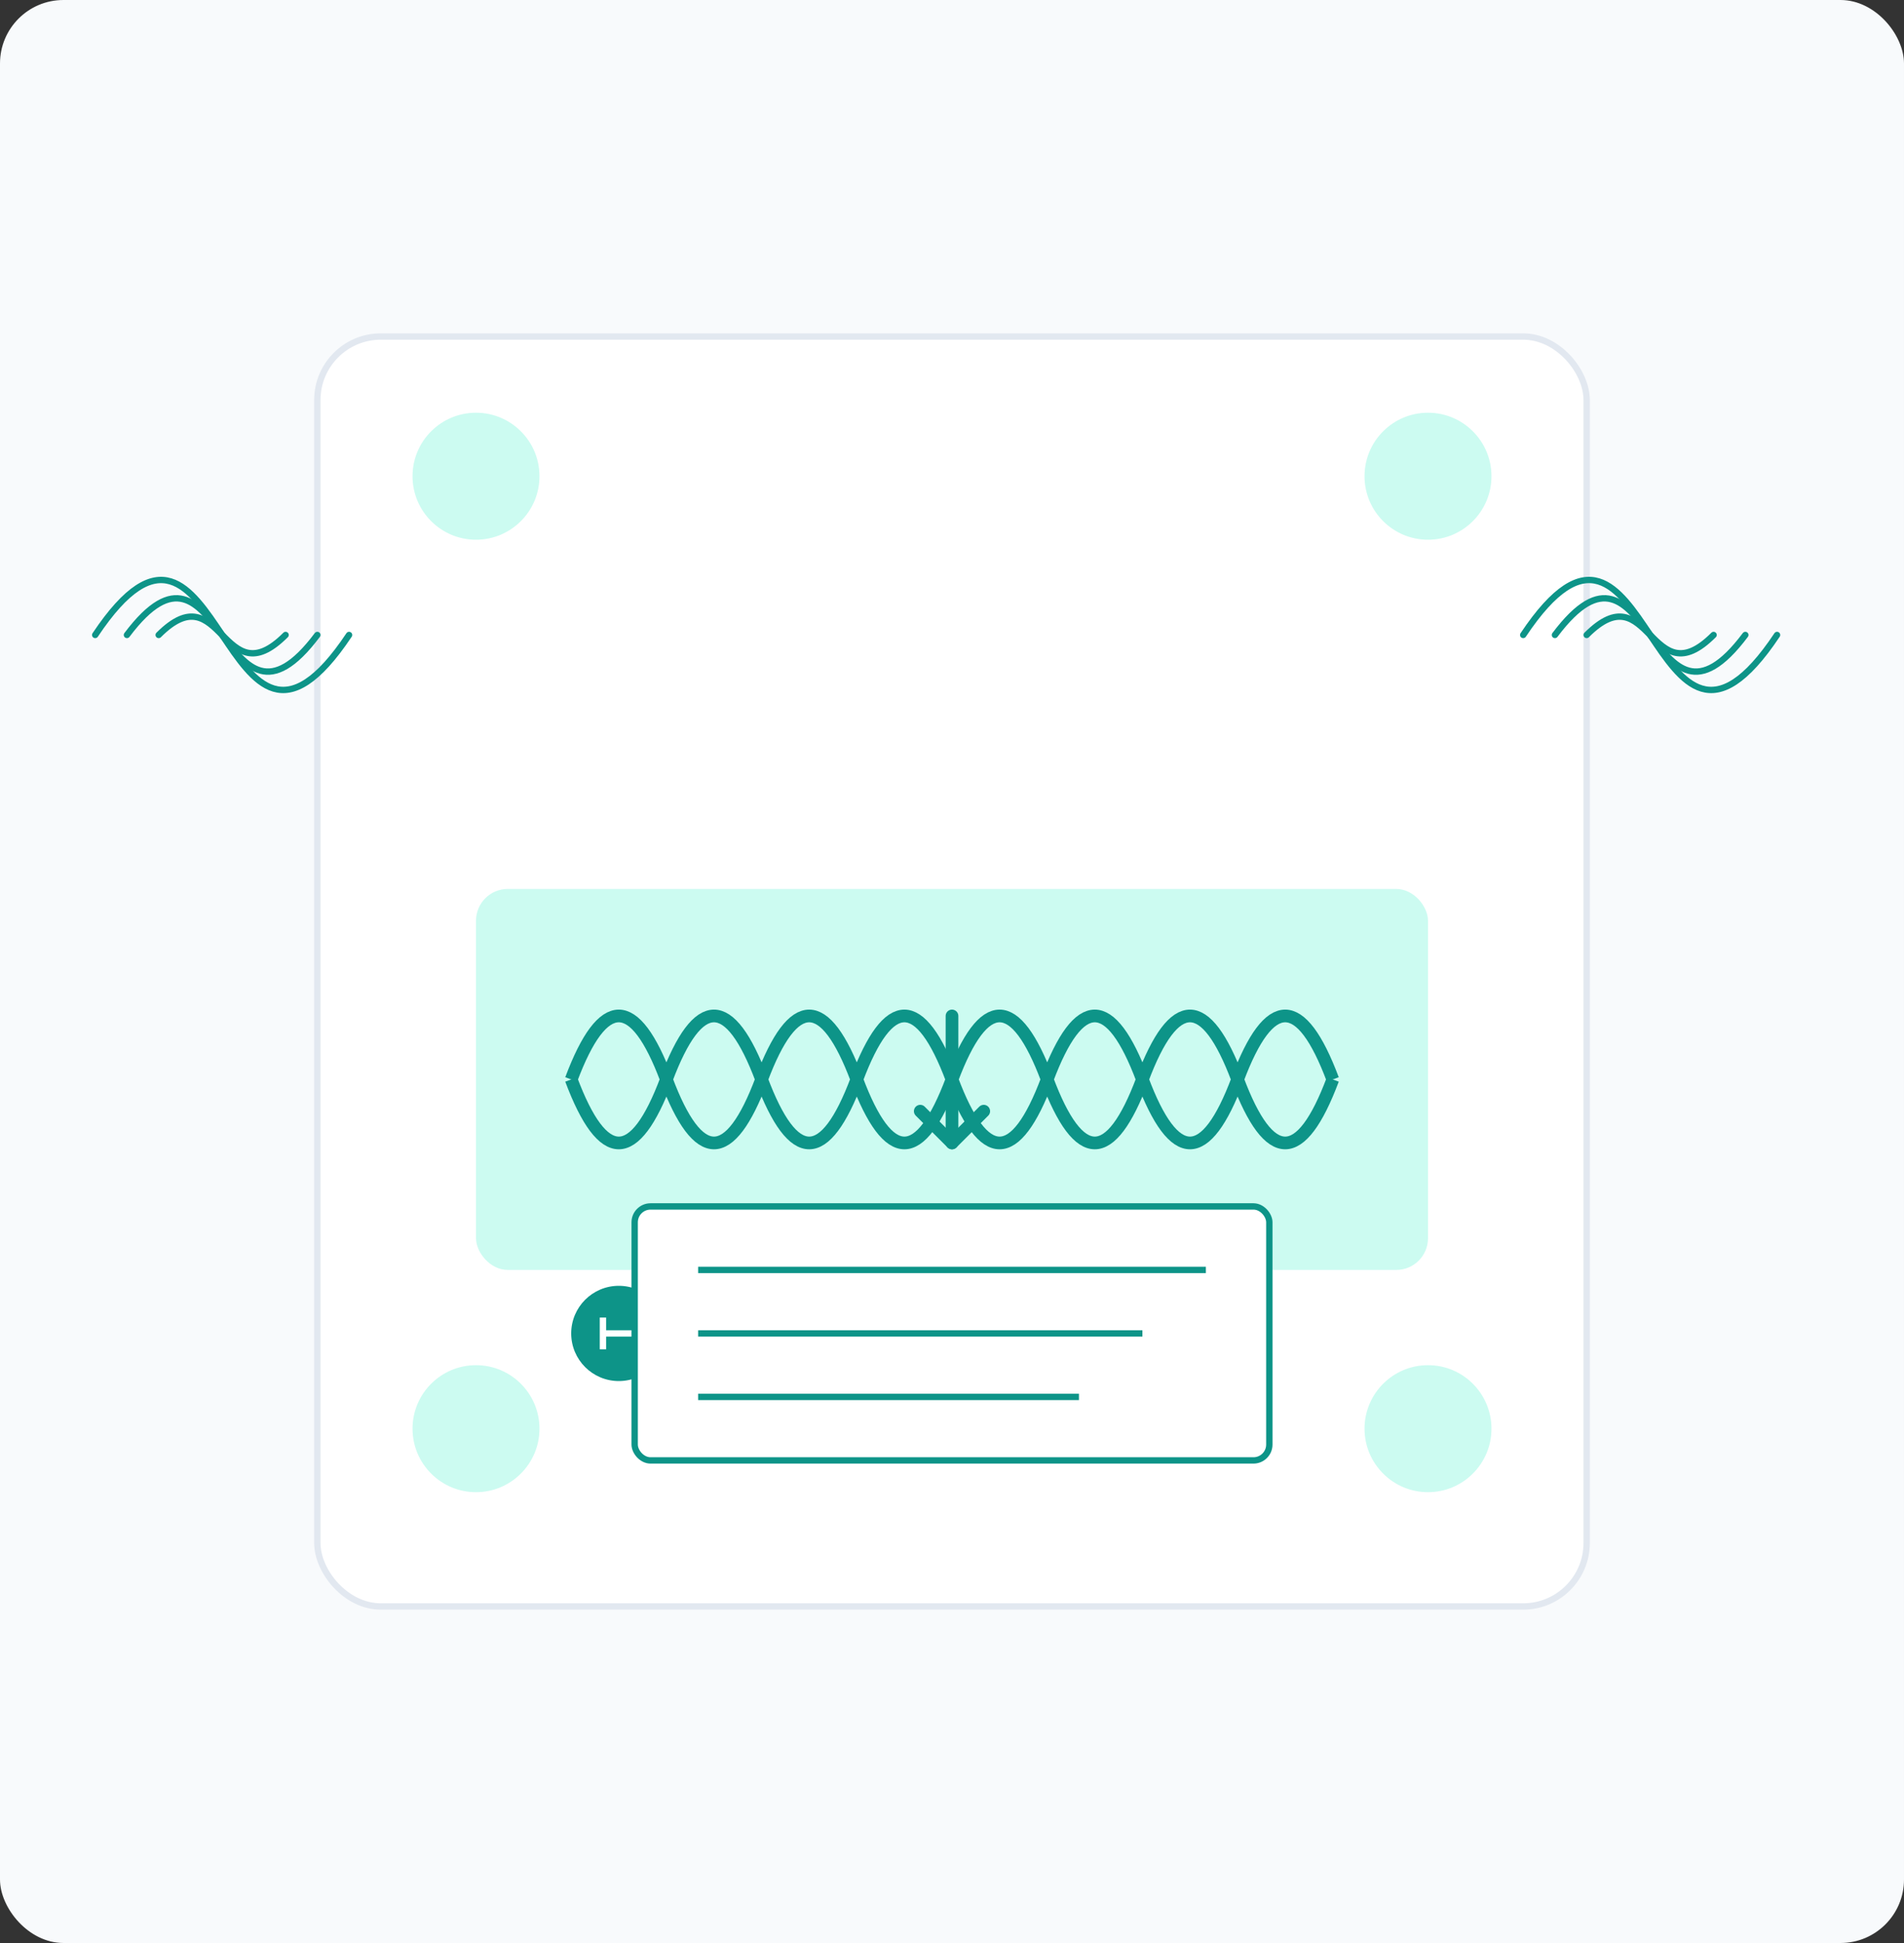 <svg width="600" height="612" viewBox="0 0 600 612" fill="none" xmlns="http://www.w3.org/2000/svg">
  <rect x="0" y="0" width="600" height="612" fill="#333333" stroke="none"/>
  <!-- Background -->
  <rect width="600" height="612" rx="20" fill="#F8FAFC" />
  
  <!-- Device Frame -->
  <rect x="100" y="106" width="400" height="400" rx="20" fill="white" stroke="#E2E8F0" stroke-width="2"/>
  
  <!-- Audio Waveform -->
  <g transform="translate(150, 240)">
    <rect x="0" y="40" width="300" height="120" rx="10" fill="#CCFBF1" />
    
    <!-- Audio Waves -->
    <path d="M30 100 Q 45 60, 60 100 T 90 100 T 120 100 T 150 100 T 180 100 T 210 100 T 240 100 T 270 100" 
          stroke="#0D9488" stroke-width="4" fill="none" />
    <path d="M30 100 Q 45 140, 60 100 T 90 100 T 120 100 T 150 100 T 180 100 T 210 100 T 240 100 T 270 100" 
          stroke="#0D9488" stroke-width="4" fill="none" />
    
    <!-- Audio Controls -->
    <circle cx="45" cy="180" r="15" fill="#0D9488" />
    <path d="M40 180 L 55 180" stroke="white" stroke-width="2" />
    <path d="M40 175 L 40 185" stroke="white" stroke-width="2" />
  </g>
  
  <!-- Text Document -->
  <g transform="translate(200, 380)">
    <rect x="0" y="0" width="200" height="80" rx="5" fill="white" stroke="#0D9488" stroke-width="2"/>
    
    <!-- Text Lines -->
    <line x1="20" y1="20" x2="180" y2="20" stroke="#0D9488" stroke-width="2" />
    <line x1="20" y1="40" x2="160" y2="40" stroke="#0D9488" stroke-width="2" />
    <line x1="20" y1="60" x2="140" y2="60" stroke="#0D9488" stroke-width="2" />
  </g>
  
  <!-- Conversion Arrow -->
  <path d="M300 320 L 300 360" stroke="#0D9488" stroke-width="4" stroke-linecap="round" />
  <path d="M290 350 L 300 360 L 310 350" stroke="#0D9488" stroke-width="4" stroke-linecap="round" stroke-linejoin="round" />
  
  <!-- Decorative Elements -->
  <circle cx="150" cy="150" r="20" fill="#CCFBF1" />
  <circle cx="450" cy="150" r="20" fill="#CCFBF1" />
  <circle cx="150" cy="450" r="20" fill="#CCFBF1" />
  <circle cx="450" cy="450" r="20" fill="#CCFBF1" />
  
  <!-- Sound Waves Decorative Elements -->
  <path d="M50 200 C 70 180, 70 220, 90 200" stroke="#0D9488" stroke-width="2" stroke-linecap="round" />
  <path d="M40 200 C 70 160, 70 240, 100 200" stroke="#0D9488" stroke-width="2" stroke-linecap="round" />
  <path d="M30 200 C 70 140, 70 260, 110 200" stroke="#0D9488" stroke-width="2" stroke-linecap="round" />
  
  <path d="M500 200 C 520 180, 520 220, 540 200" stroke="#0D9488" stroke-width="2" stroke-linecap="round" />
  <path d="M490 200 C 520 160, 520 240, 550 200" stroke="#0D9488" stroke-width="2" stroke-linecap="round" />
  <path d="M480 200 C 520 140, 520 260, 560 200" stroke="#0D9488" stroke-width="2" stroke-linecap="round" />
</svg>
